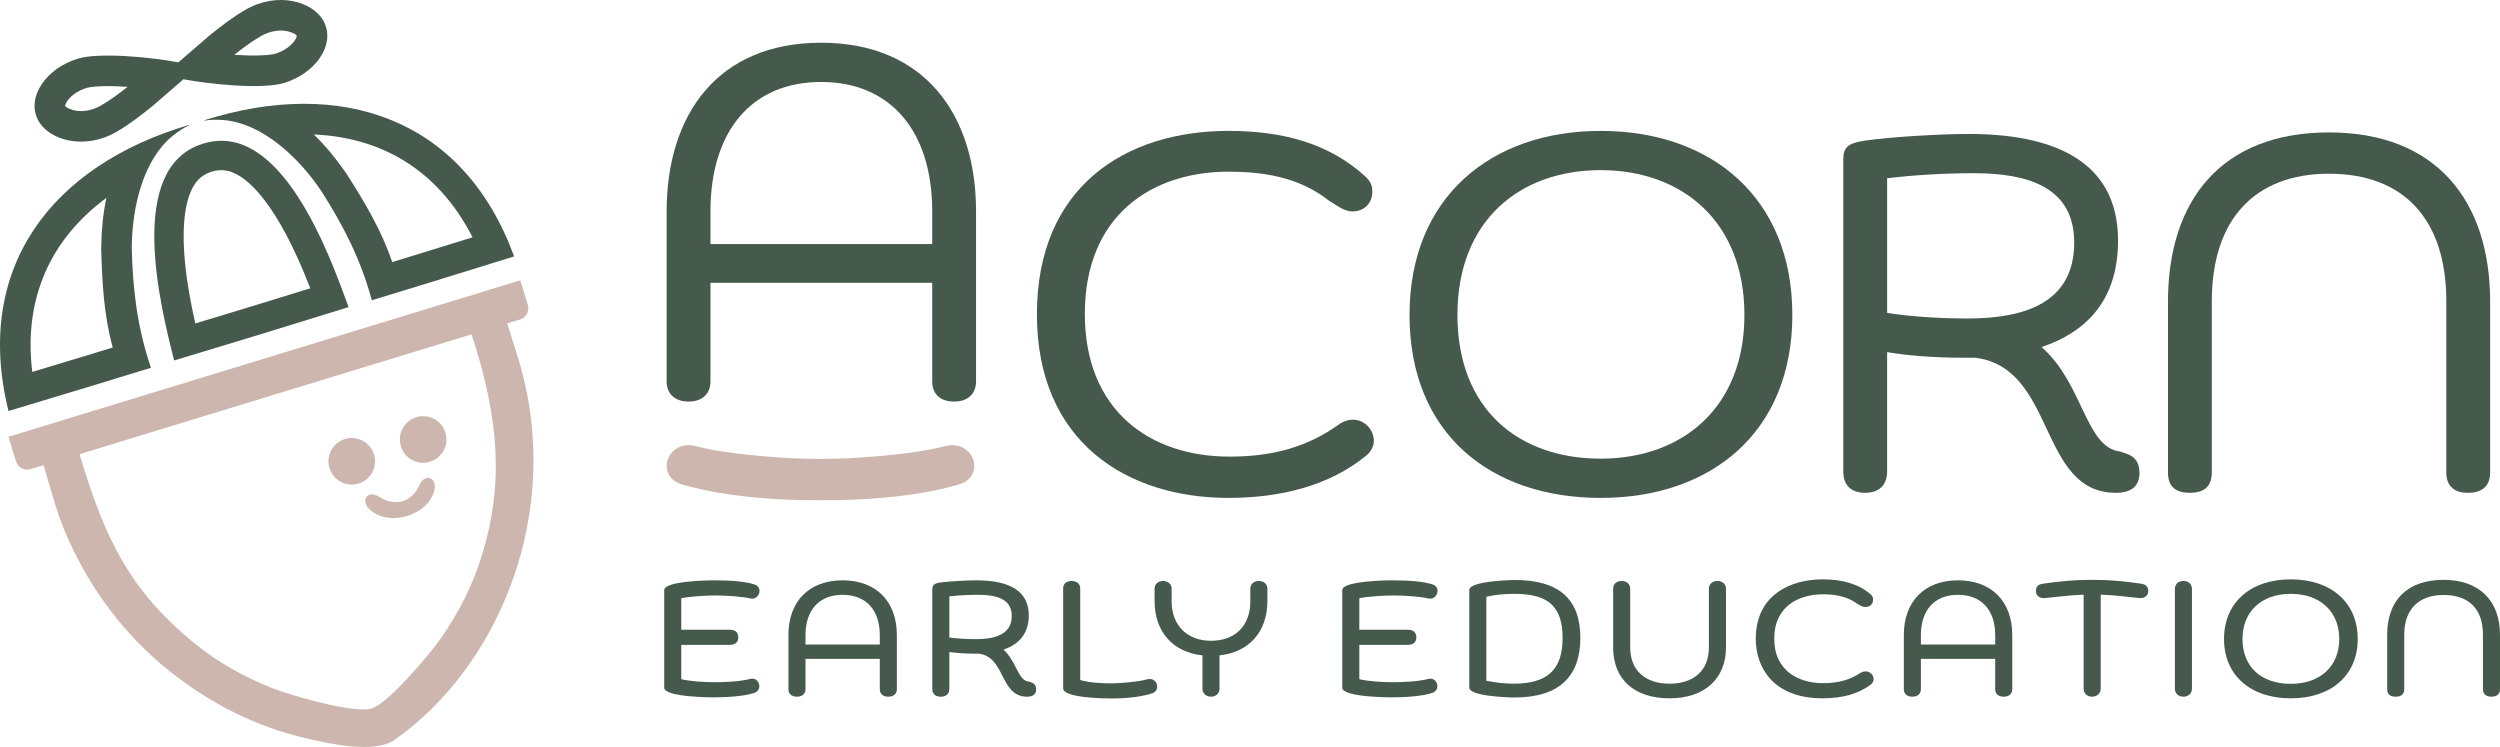 <?xml version="1.0" encoding="UTF-8"?>
<svg xmlns="http://www.w3.org/2000/svg" xmlns:xlink="http://www.w3.org/1999/xlink" id="Layer_1" data-name="Layer 1" viewBox="0 0 630.331 188.337">
  <g id="logoMark">
    <a>
      <path id="logoMark_PathItem_" data-name="logoMark &amp;lt;PathItem&amp;gt;" d="m104.977,105.189c3.101-.949,6.384.797,7.333,3.899.949,3.102-.798,6.385-3.899,7.334-3.102.948-6.385-.798-7.334-3.9-.948-3.101.797-6.384,3.9-7.333Z" style="fill: #ccb6ae; fill-rule: evenodd;"></path>
    </a>
    <a>
      <path id="logoMark_PathItem_-2" data-name="logoMark &amp;lt;PathItem&amp;gt;" d="m86.966,110.695c3.102-.949,6.385.798,7.334,3.899.948,3.101-.798,6.384-3.9,7.333-3.102.949-6.384-.798-7.333-3.899-.948-3.101.797-6.385,3.899-7.333Z" style="fill: #ccb6ae; fill-rule: evenodd;"></path>
    </a>
    <path id="logoMark_CompoundPathItem_" data-name="logoMark &amp;lt;CompoundPathItem&amp;gt;" d="m130.769,90.75l-2.884-9.207,3.29-1.006c1.522-.465,2.386-2.091,1.921-3.613l-1.911-6.25L2.143,110.126l1.911,6.251c.465,1.522,2.091,2.386,3.613,1.921l3.316-1.013c.245.79.535,1.793.912,3.078,1.304,4.444,2.541,8.985,4.315,13.261,6.324,15.245,15.872,27.029,26.26,35.362,10.165,8.153,21.798,14.267,35.393,17.332,4.904,1.105,16.496,3.781,21.535.275,25.96-18.059,43.046-57.164,31.371-95.841h0Zm-11.885-6.455c7.027,21.324,8.075,37.661,2.788,55.186-2.472,8.194-6.121,15.207-10.719,21.751-2.228,3.171-12.912,16.114-17.31,17.415-4.543,1.344-20.922-3.543-24.515-4.955-7.232-2.842-14.181-6.582-20.566-11.875-15.084-12.503-21.859-24.746-28.505-47.308l98.826-30.214Z" style="fill: #ccb6ae; fill-rule: evenodd;"></path>
    <path id="logoMark_CompoundPathItem_-2" data-name="logoMark &amp;lt;CompoundPathItem&amp;gt;" d="m43.894,90.887l22.013-6.672,21.982-6.779c-4.807-13.269-17.075-47.289-36.657-41.222-19.626,5.921-10.773,40.985-7.338,54.673h0Zm5.35-9.339c-1.139-5.049-2.091-10.135-2.595-15.303-.562-5.742-.958-16.275,3.283-20.859.961-1.039,2.111-1.696,3.46-2.109,1.349-.413,2.67-.51,4.048-.186,6.079,1.43,11.641,10.383,14.386,15.457,2.472,4.567,4.527,9.315,6.406,14.138l-14.483,4.466-14.505,4.396Z" style="fill: #455a4c; fill-rule: evenodd;"></path>
    <path id="logoMark_CompoundPathItem_-3" data-name="logoMark &amp;lt;CompoundPathItem&amp;gt;" d="m80.917,48.019l-.237-.332c-5.697-8.3-14.636-16.535-24.153-17.404-1.812-.165-3.469-.111-4.987.119l-.025-.084c34.41-10.899,65.337-.629,78.113,34.335l-21.357,6.608-14.52,4.439c-2.83-10.4-7.149-18.781-12.834-27.683h0Zm17.967,18.056l7.122-2.178,13.143-4.066c-8.709-17.039-23.042-25.21-40.028-25.922,2.995,2.907,5.645,6.125,7.866,9.354l.313.438.11.172c4.645,7.271,8.82,14.319,11.474,22.203Z" style="fill: #455a4c; fill-rule: evenodd;"></path>
    <path id="logoMark_CompoundPathItem_-4" data-name="logoMark &amp;lt;CompoundPathItem&amp;gt;" d="m33.224,62.6l.012-.408c.081-10.066,2.886-21.893,10.292-27.935,1.41-1.15,2.812-2.031,4.201-2.691l-.028-.082C13.079,41.69-6.818,67.499,2.143,103.63l21.4-6.463,14.521-4.44c-3.469-10.205-4.576-19.568-4.84-30.127h0Zm-7.692-.548l-.015.538.005.203c.215,8.625.694,16.803,2.903,24.823l-7.122,2.177-13.17,3.979c-2.308-18.996,5.006-33.786,18.69-43.875-.858,4.085-1.254,8.235-1.29,12.154Z" style="fill: #455a4c; fill-rule: evenodd;"></path>
    <path id="logoMark_CompoundPathItem_-5" data-name="logoMark &amp;lt;CompoundPathItem&amp;gt;" d="m46.262,19.986l-7.884,6.815c-2.677,2.145-5.629,4.491-9.095,6.486-8.103,4.661-17.127,2.024-19.714-3.058-2.971-5.836,2.183-13.071,10.078-15.445,5.574-1.677,18.933-.288,25.331.939l7.884-6.815c2.677-2.144,5.629-4.49,9.095-6.485,8.102-4.662,17.127-2.025,19.714,3.057,2.971,5.837-2.182,13.071-10.076,15.446-5.574,1.676-18.935.287-25.331-.94h0Zm-14.093,1.91c-2.133-.143-4.297-.225-6.433-.16-1.115.035-2.799.104-3.871.427-1.687.506-3.421,1.486-4.565,2.847-.246.296-.932,1.266-.878,1.695.001.003.002.006.004.009.43.623,2.015,1.077,2.699,1.187,2.176.35,4.422-.205,6.316-1.294,2.386-1.373,4.576-3.011,6.728-4.712h0Zm42.646-12.892c0-.003-.002-.006-.002-.009-.432-.622-2.017-1.077-2.699-1.186-2.178-.351-4.424.204-6.317,1.293-2.385,1.373-4.577,3.012-6.729,4.712,2.133.143,4.297.225,6.433.16,1.115-.035,2.8-.104,3.873-.426,1.685-.507,3.42-1.488,4.563-2.848.247-.295.932-1.266.878-1.695Z" style="fill: #455a4c; fill-rule: evenodd;"></path>
    <a>
      <path id="logoMark_PathItem_-3" data-name="logoMark &amp;lt;PathItem&amp;gt;" d="m109.577,123.247c.5-2.871-2.488-4.007-3.842-.918-1.862,4.252-6.213,5.529-10.077,2.958-2.808-1.868-4.709.702-2.737,2.848,4.649,5.059,15.479,1.881,16.657-4.888Z" style="fill: #ccb6ae; fill-rule: evenodd;"></path>
    </a>
  </g>
  <path id="fullLogo" d="m235.043,71.308h-55.908v24.805c0,3.728-2.699,5.141-5.526,5.141s-5.526-1.414-5.526-5.141v-42.799c0-24.548,12.98-42.541,38.942-42.541s39.072,17.994,39.072,42.541v42.799c0,3.728-2.699,5.141-5.526,5.141-2.957,0-5.527-1.414-5.527-5.141v-24.805Zm-55.908-9.768h55.908v-8.226c0-20.307-10.539-32.645-28.019-32.645s-27.89,12.338-27.89,32.645v8.226Z" style="fill: #455a4c;"></path>
  <path id="fullLogo-2" data-name="fullLogo" d="m309.764,125.539c-25.705,0-48.325-14.138-48.325-46.269,0-32.259,22.363-46.269,48.325-46.269,13.495,0,25.448,3.084,34.702,11.696,1.028,1.028,1.542,2.056,1.542,3.599,0,2.956-2.057,5.012-5.013,5.012-2.313,0-4.241-1.799-5.912-2.699-7.711-6.169-17.222-7.326-25.319-7.326-19.407,0-36.243,11.053-36.243,35.858,0,24.42,16.451,35.987,36.501,35.987,10.924,0,19.792-2.442,27.89-8.354,4.498-2.699,8.482.771,8.482,4.37,0,1.285-.643,2.699-1.928,3.727-9.383,7.711-21.85,10.668-34.702,10.668Z" style="fill: #455a4c;"></path>
  <path id="fullLogo-3" data-name="fullLogo" d="m403.581,125.539c-27.762,0-48.197-16.194-48.197-46.14,0-29.561,20.436-46.398,48.197-46.398,27.89,0,48.325,16.836,48.325,46.398s-20.436,46.14-48.325,46.14Zm0-82.641c-20.564,0-36.115,12.852-36.115,36.501,0,23.905,15.552,36.244,36.115,36.244s36.244-12.852,36.244-36.244c0-23.52-15.68-36.501-36.244-36.501Z" style="fill: #455a4c;"></path>
  <path id="fullLogo-4" data-name="fullLogo" d="m464.752,40.199c0-2.956,1.028-4.113,5.527-4.755,6.169-.9,18.765-1.671,26.09-1.671,20.179,0,37.658,6.04,37.658,26.862,0,15.166-8.097,23.134-19.279,26.861,10.539,9.254,11.054,25.32,19.793,26.348,1.928.643,4.884,1.157,4.884,5.398,0,3.342-2.056,5.013-5.912,5.013-19.664,0-15.037-31.489-35.473-34.059h-3.084c-6.812,0-14.01-.514-19.15-1.414v30.075c0,3.599-2.186,5.398-5.526,5.398-3.471,0-5.527-1.799-5.527-5.398V40.199Zm11.054,38.686c5.397.899,13.109,1.414,20.307,1.414,14.01,0,26.861-3.727,26.861-19.15,0-14.009-11.695-17.48-25.319-17.48-7.711,0-15.68.514-21.849,1.285v33.931Z" style="fill: #455a4c;"></path>
  <path id="fullLogo-5" data-name="fullLogo" d="m616.793,75.929c0-20.564-10.668-32.131-29.561-32.131-18.765,0-29.561,11.567-29.561,32.131v43.184c0,3.728-2.186,5.141-5.526,5.141-3.471,0-5.527-1.414-5.527-5.141v-43.056c0-25.448,13.367-42.67,40.614-42.67,26.99,0,40.613,17.223,40.613,42.67v43.056c0,3.728-2.313,5.141-5.654,5.141-3.085,0-5.398-1.414-5.398-5.141v-43.184Z" style="fill: #455a4c;"></path>
  <a>
    <path id="fullLogo-6" data-name="fullLogo" d="m180.497,150.136c2.714,0,6.743.289,8.799.774.544.101,1.065-.034,1.477-.378.451-.376.721-.954.721-1.548,0-.773-.479-1.383-1.276-1.63-2.102-.698-5.526-1.037-10.471-1.037-.123,0-12.278.067-12.278,2.462v24.623c0,2.394,12.067,2.422,12.19,2.422,3.26,0,7.731-.194,10.521-1.121.819-.296,1.27-.903,1.27-1.71,0-.584-.275-1.167-.718-1.522-.402-.324-.911-.435-1.452-.318-2.825.742-6.908.853-9.091.853-2.647,0-6.354-.239-8.417-.762v-8.653h12.176c1.815,0,2.196-1.027,2.196-1.889,0-1.28-.739-1.93-2.196-1.93h-12.176v-7.945c2.204-.434,6.116-.691,8.727-.691Z" style="fill: #455a4c;"></path>
  </a>
  <path id="fullLogo-7" data-name="fullLogo" d="m212.436,146.318c-8.419,0-13.649,5.292-13.649,13.81v13.644c0,1.165.824,1.889,2.151,1.889s2.152-.724,2.152-1.889v-7.657h18.735v7.657c0,1.183.805,1.889,2.151,1.889,1.327,0,2.151-.724,2.151-1.889v-13.644c0-8.519-5.247-13.81-13.692-13.81Zm0,3.654c5.88,0,9.39,3.797,9.39,10.156v2.372h-18.735v-2.372c0-6.359,3.494-10.156,9.346-10.156Z" style="fill: #455a4c;"></path>
  <path id="fullLogo-8" data-name="fullLogo" d="m259.573,171.907l-.227-.062c-1.48-.162-2.227-1.618-3.172-3.461-.78-1.522-1.657-3.231-3.164-4.591,4.235-1.446,6.382-4.359,6.382-8.662,0-5.848-4.443-8.812-13.207-8.812-2.64,0-6.935.255-9.01.534-1.603.213-2.118.642-2.118,1.765v25.073c0,1.252.784,1.971,2.151,1.971,1.347,0,2.151-.736,2.151-1.971v-9.295c1.728.257,4.067.408,6.339.408l1.032-.002c3.363.393,4.696,3.018,5.986,5.557,1.324,2.607,2.692,5.303,6.248,5.303,1.987,0,2.284-1.157,2.284-1.848,0-1.42-1.009-1.713-1.677-1.906Zm-4.483-16.612c0,3.939-2.941,5.854-8.992,5.854-2.437,0-4.933-.154-6.737-.416v-10.377c2.196-.244,4.83-.384,7.268-.384,5.773,0,8.462,1.691,8.462,5.322Z" style="fill: #455a4c;"></path>
  <a>
    <path id="fullLogo-9" data-name="fullLogo" d="m291.008,171.566c-.483-.367-1.109-.471-1.768-.288-2.128.619-6.749,1.015-8.995,1.015-1.931,0-5.481-.11-7.887-.835v-23.128c0-1.105-.864-1.848-2.151-1.848-1.327,0-2.151.708-2.151,1.848v25.237c0,2.473,10.941,2.544,12.19,2.544,2.788,0,6.821-.223,10.2-1.28.817-.253,1.326-.909,1.326-1.714,0-.607-.285-1.187-.764-1.551Z" style="fill: #455a4c;"></path>
  </a>
  <a>
    <path id="fullLogo-10" data-name="fullLogo" d="m317.401,146.482c-1.267,0-2.151.794-2.151,1.93v3.195c0,6.139-3.802,9.952-9.921,9.952-6.026,0-9.921-3.906-9.921-9.952v-3.195c0-1.118-.904-1.93-2.151-1.93s-2.151.811-2.151,1.93v3.154c0,7.689,4.619,12.906,12.072,13.666v8.417c0,1.166.904,2.012,2.151,2.012s2.151-.846,2.151-2.012v-8.417c7.453-.76,12.072-5.977,12.072-13.666v-3.154c0-1.136-.885-1.93-2.151-1.93Z" style="fill: #455a4c;"></path>
  </a>
  <a>
    <path id="fullLogo-11" data-name="fullLogo" d="m351.456,150.136c2.714,0,6.743.289,8.799.774.544.101,1.065-.034,1.477-.378.451-.376.721-.954.721-1.548,0-.773-.479-1.383-1.276-1.63-2.102-.698-5.526-1.037-10.471-1.037-.123,0-12.278.067-12.278,2.462v24.623c0,2.394,12.067,2.422,12.19,2.422,3.26,0,7.731-.194,10.521-1.121.819-.296,1.27-.903,1.27-1.71,0-.584-.275-1.167-.718-1.522-.402-.324-.911-.435-1.452-.318-2.825.742-6.908.853-9.091.853-2.647,0-6.354-.239-8.417-.762v-8.653h12.176c1.815,0,2.196-1.027,2.196-1.889,0-1.28-.739-1.93-2.196-1.93h-12.176v-7.945c2.204-.434,6.116-.691,8.727-.691Z" style="fill: #455a4c;"></path>
  </a>
  <path id="fullLogo-12" data-name="fullLogo" d="m381.891,146.236c-.114,0-11.438.149-11.438,2.544v24.582c0,2.356,11.235,2.504,11.349,2.504,11.053,0,16.656-5.061,16.656-15.04,0-9.817-5.419-14.59-16.567-14.59Zm12.087,14.631c0,7.959-3.796,11.508-12.308,11.508-2.161,0-4.669-.266-6.914-.731v-21.189c2.208-.496,4.454-.728,7.046-.728,8.648,0,12.176,3.228,12.176,11.14Z" style="fill: #455a4c;"></path>
  <a>
    <path id="fullLogo-13" data-name="fullLogo" d="m432.975,146.482c-1.241,0-2.107.794-2.107,1.93v14.831c0,5.718-3.708,9.132-9.92,9.132s-9.921-3.414-9.921-9.132v-14.831c0-1.136-.885-1.93-2.151-1.93-1.287,0-2.151.775-2.151,1.93v14.831c0,8.032,5.317,12.828,14.224,12.828,8.773,0,14.224-4.915,14.224-12.828v-14.831c0-1.154-.883-1.93-2.196-1.93Z" style="fill: #455a4c;"></path>
  </a>
  <a>
    <path id="fullLogo-14" data-name="fullLogo" d="m471.418,169.571c-.683-.402-1.519-.384-2.312.06-2.643,1.787-5.647,2.62-9.456,2.62-5.95,0-12.309-2.948-12.309-11.222,0-8.243,6.312-11.18,12.22-11.18,2.353,0,5.799.237,8.601,2.309.144.072.295.164.452.259.485.295,1.036.628,1.693.628,1.163,0,1.975-.76,1.975-1.848,0-.535-.183-.933-.618-1.337-2.957-2.55-6.916-3.789-12.102-3.789-8.158,0-16.876,3.94-16.876,14.999,0,7.251,4.434,15,16.876,15,5.016,0,9.084-1.161,12.088-3.45.478-.354.765-.873.765-1.389,0-.664-.382-1.301-.995-1.661Z" style="fill: #455a4c;"></path>
  </a>
  <path id="fullLogo-15" data-name="fullLogo" d="m493.665,146.318c-8.419,0-13.649,5.292-13.649,13.81v13.644c0,1.165.824,1.889,2.151,1.889s2.152-.724,2.152-1.889v-7.657h18.735v7.657c0,1.183.805,1.889,2.151,1.889,1.327,0,2.151-.724,2.151-1.889v-13.644c0-8.519-5.247-13.81-13.692-13.81Zm0,3.654c5.88,0,9.39,3.797,9.39,10.156v2.372h-18.735v-2.372c0-6.359,3.494-10.156,9.346-10.156Z" style="fill: #455a4c;"></path>
  <a>
    <path id="fullLogo-16" data-name="fullLogo" d="m539.922,147.181c-4.299-.625-7.694-.986-12.33-.986-4.876,0-8.294.361-12.545.985-1.205.152-1.769.786-1.723,1.94.023.499.224.924.581,1.23.419.359,1.015.513,1.685.441.932-.095,1.76-.183,2.519-.264,2.753-.291,4.601-.486,7.244-.587v23.709c0,1.185.885,2.012,2.151,2.012,1.043,0,2.151-.705,2.151-2.012v-23.709c3.235.122,5.314.355,9.352.81l.365.041c.664.067,1.266-.086,1.684-.444.357-.307.559-.731.582-1.228.045-1.102-.515-1.735-1.717-1.938Z" style="fill: #455a4c;"></path>
  </a>
  <a>
    <path id="fullLogo-17" data-name="fullLogo" d="m550.509,146.482c-1.287,0-2.151.809-2.151,2.012v25.155c0,1.185.885,2.012,2.151,2.012,1.247,0,2.151-.846,2.151-2.012v-25.155c0-1.222-.845-2.012-2.151-2.012Z" style="fill: #455a4c;"></path>
  </a>
  <path id="fullLogo-18" data-name="fullLogo" d="m577.582,146.072c-10.225,0-16.832,5.903-16.832,15.04,0,9.087,6.607,14.959,16.832,14.959,10.252,0,16.877-5.872,16.877-14.959,0-9.137-6.625-15.04-16.877-15.04Zm0,26.344c-7.511,0-12.176-4.331-12.176-11.304,0-6.916,4.779-11.385,12.176-11.385,7.424,0,12.221,4.469,12.221,11.385,0,6.867-4.797,11.304-12.221,11.304Z" style="fill: #455a4c;"></path>
  <a>
    <path id="fullLogo-19" data-name="fullLogo" d="m616.108,146.195c-9.039,0-14.224,5.049-14.224,13.852v13.725c0,1.253.724,1.889,2.151,1.889,1.778,0,2.151-1.027,2.151-1.889v-13.766c0-6.351,3.616-9.993,9.921-9.993,6.396,0,9.92,3.549,9.92,9.993v13.766c0,1.2.769,1.889,2.107,1.889,1.416,0,2.196-.671,2.196-1.889v-13.725c0-8.674-5.317-13.852-14.224-13.852Z" style="fill: #455a4c;"></path>
  </a>
  <a>
    <path id="fullLogo-20" data-name="fullLogo" d="m238.264,112.493c-5.173,1.42-14.197,2.41-21.635,2.89-.069,0-.138,0-.207.01-.805.05-1.621.1-2.425.14-2.414.11-4.828.16-7.127.17-2.299-.01-4.713-.06-7.128-.17-.782-.04-1.598-.09-2.425-.14-.069,0-.138-.01-.207-.01-7.438-.48-16.462-1.47-21.635-2.89-4.438-1.15-7.392,1.93-7.392,5.01,0,1.93,1.184,3.86,3.84,4.63,5.794,1.7,12.3,2.74,18.727,3.32.069.019.138.019.195.019,5.173.48,10.277.65,14.921.65.276,0,.563,0,.862-.01.161.01.322.01.483,0,.299.01.586.01.862.01,4.644,0,9.748-.17,14.921-.65.069-.01.138-.01.195-.019,6.426-.58,12.933-1.62,18.727-3.32,2.656-.77,3.839-2.7,3.839-4.63,0-3.08-2.954-6.16-7.392-5.01Z" style="fill: #ccb6ae;"></path>
  </a>
</svg>
